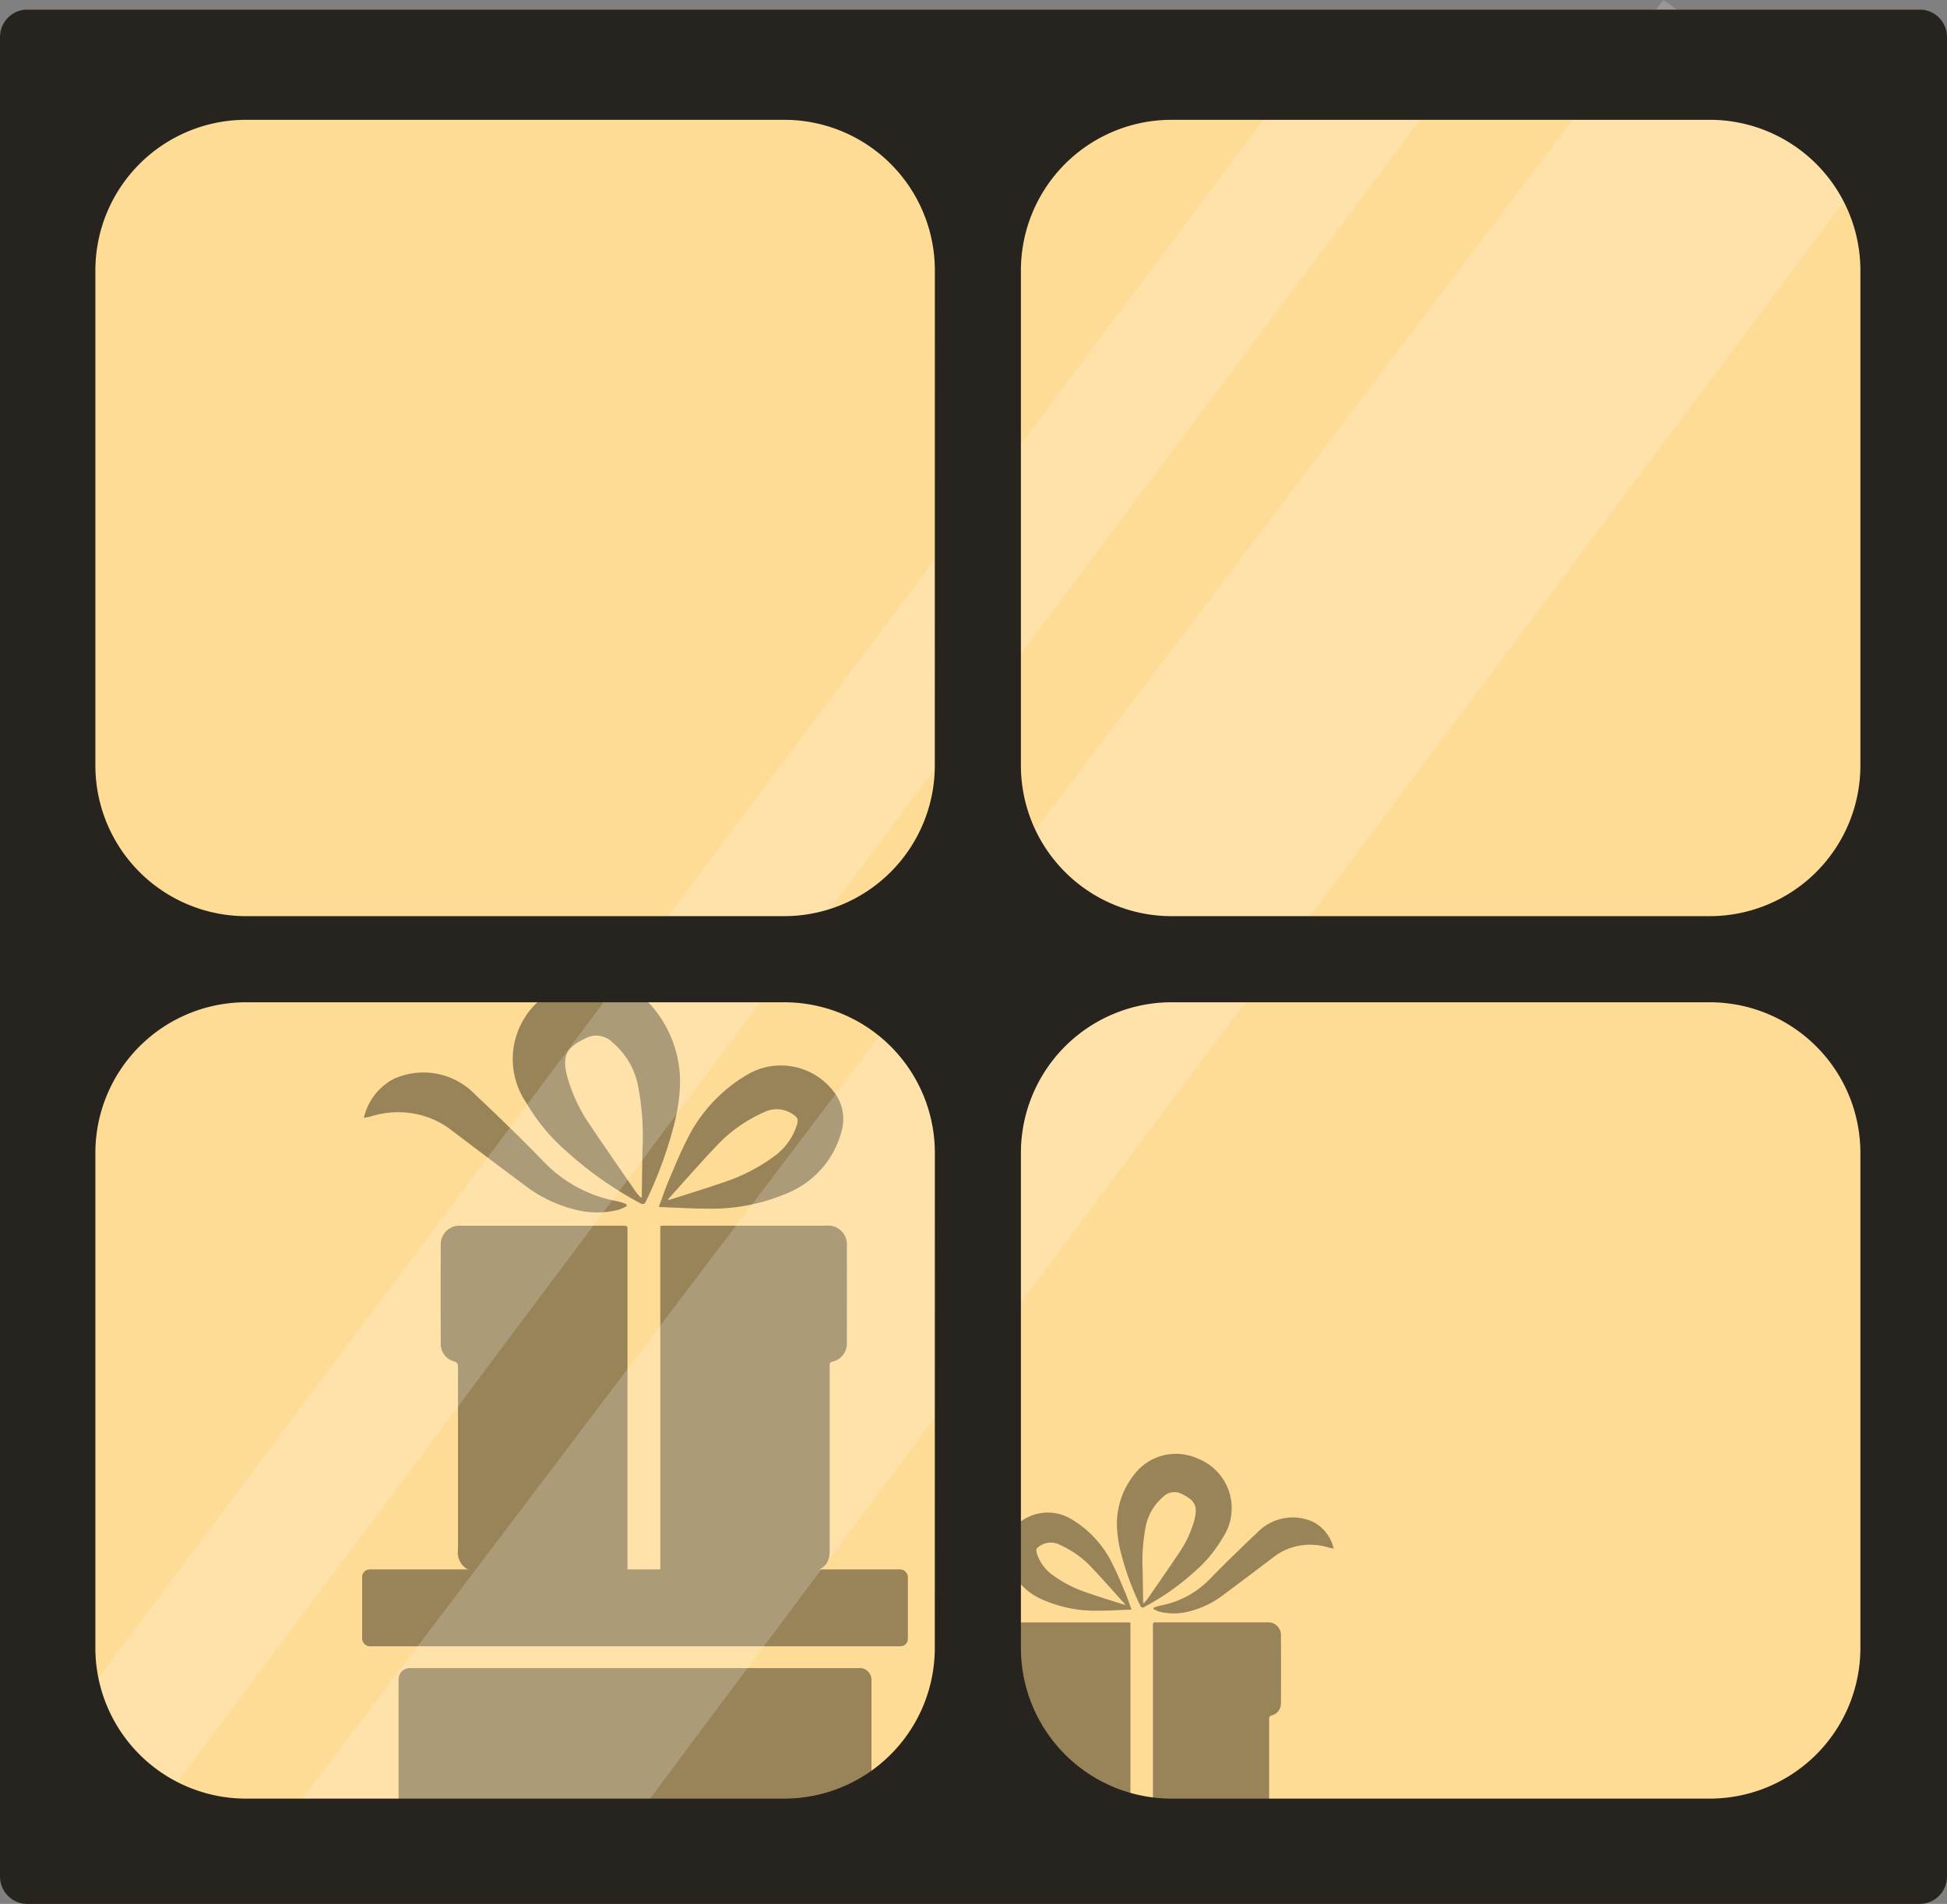 <svg xmlns="http://www.w3.org/2000/svg" xmlns:xlink="http://www.w3.org/1999/xlink" width="92.172" height="90.139" viewBox="0 0 92.172 90.139">
  <rect x="0" y="0" width="92.172" height="90.139" fill="#808080" stroke="none"/>
  <defs>
    <clipPath id="clip-path">
      <rect id="Rectangle_469" data-name="Rectangle 469" width="91" height="90" transform="translate(0.953 0.031)" fill="#fff" stroke="#707070" stroke-width="1"/>
    </clipPath>
  </defs>
  <g id="Composant_1_8" data-name="Composant 1 8" transform="translate(0 0)">
    <rect id="Rectangle_68" data-name="Rectangle 68" width="92.172" height="89.687" rx="1.376" transform="translate(0 0.452)" fill="#ffdc96"/>
    <g id="Groupe_de_masques_22" data-name="Groupe de masques 22" clip-path="url(#clip-path)">
      <g id="Groupe_114" data-name="Groupe 114" transform="translate(17.144 46.38)" opacity="0.4">
        <g id="Groupe_112" data-name="Groupe 112" transform="translate(0.08)">
          <path id="Tracé_901" data-name="Tracé 901" d="M1469.768,542.346v-16.36c.075-.006.142-.014.209-.014q3.821,0,7.644,0a.893.893,0,0,1,.978.982q.006,2.273,0,4.545a.872.872,0,0,1-.683.91c-.155.044-.13.143-.13.247q0,4.3,0,8.6a2.416,2.416,0,0,1-.014.36.887.887,0,0,1-.777.724,1.851,1.851,0,0,1-.19.007h-7.036Z" transform="translate(-1455.733 -514.323)"/>
          <path id="Tracé_902" data-name="Tracé 902" d="M1467.568,542.346h-6.988a.91.91,0,0,1-1.04-1.034q0-4.317,0-8.632c0-.161-.029-.241-.205-.288a.851.851,0,0,1-.611-.83c-.006-1.572-.008-3.144,0-4.716a.881.881,0,0,1,.935-.873c.976,0,1.952,0,2.928,0h4.716c.261,0,.261,0,.261.252v16.122Z" transform="translate(-1455.082 -514.322)"/>
          <path id="Tracé_903" data-name="Tracé 903" d="M1470.264,518.591a8.653,8.653,0,0,1-.236,1.691,19.266,19.266,0,0,1-1.369,3.793c-.07.153-.138.178-.286.1a17.424,17.424,0,0,1-3.443-2.418,9.143,9.143,0,0,1-1.939-2.325,3.676,3.676,0,0,1,1.736-5.52,3.62,3.62,0,0,1,4.351,1.117A5.474,5.474,0,0,1,1470.264,518.591Zm-1.864,5.319.055-.019c0-.068,0-.136,0-.205.011-.691.021-1.382.034-2.072a12.454,12.454,0,0,0-.2-2.927,3.575,3.575,0,0,0-1.216-2.116,1.074,1.074,0,0,0-1.164-.253c-1.006.456-1.25.833-.984,1.862a7.555,7.555,0,0,0,1.078,2.293c.7,1.053,1.429,2.091,2.148,3.134C1468.223,523.715,1468.316,523.809,1468.4,523.91Z" transform="translate(-1455.296 -513.593)"/>
          <path id="Tracé_904" data-name="Tracé 904" d="M1469.69,524.613c.166-.448.3-.844.458-1.227.271-.641.536-1.287.85-1.908a7.284,7.284,0,0,1,2.96-3.177,3.138,3.138,0,0,1,4.013.847,2.081,2.081,0,0,1,.385,1.834,4.373,4.373,0,0,1-2.642,3,9.038,9.038,0,0,1-3.728.709C1471.239,524.69,1470.493,524.641,1469.69,524.613Zm.437-.332c.052-.01.082-.012.11-.022.843-.271,1.692-.526,2.528-.818a8.494,8.494,0,0,0,2.357-1.206,2.925,2.925,0,0,0,1.1-1.485c.083-.272.055-.373-.185-.528a1.333,1.333,0,0,0-1.355-.1,6.908,6.908,0,0,0-2.12,1.452c-.818.855-1.6,1.748-2.389,2.626A.49.49,0,0,0,1470.127,524.281Z" transform="translate(-1455.728 -513.847)"/>
          <path id="Tracé_905" data-name="Tracé 905" d="M1467.293,524.6a2.957,2.957,0,0,1-.4.171,4.129,4.129,0,0,1-1.939.01,6.511,6.511,0,0,1-2.579-1.247c-1.125-.834-2.241-1.679-3.357-2.524a4.045,4.045,0,0,0-1.526-.742,4.258,4.258,0,0,0-2.318.083,3.148,3.148,0,0,1-.317.06,2.756,2.756,0,0,1,1.417-1.842,3.391,3.391,0,0,1,3.845.735c1.084,1.019,2.154,2.056,3.192,3.123a6.4,6.4,0,0,0,3.52,1.93,4.054,4.054,0,0,1,.456.139Z" transform="translate(-1454.854 -513.869)"/>
        </g>
        <g id="Groupe_113" data-name="Groupe 113" transform="translate(30.315 22.446)">
          <path id="Tracé_906" data-name="Tracé 906" d="M1493.039,557.157V545.94c-.051,0-.1-.009-.143-.009q-2.62,0-5.241,0a.612.612,0,0,0-.67.675q0,1.557,0,3.116a.6.6,0,0,0,.469.624c.106.03.089.1.089.169v5.893a1.653,1.653,0,0,0,.009.248.608.608,0,0,0,.534.5,1.2,1.2,0,0,0,.13,0h4.824Z" transform="translate(-1486.983 -537.944)"/>
          <path id="Tracé_907" data-name="Tracé 907" d="M1494.547,557.157h4.791a.624.624,0,0,0,.713-.71q0-2.959,0-5.918c0-.11.02-.165.14-.2a.582.582,0,0,0,.419-.568q.007-1.616,0-3.233a.6.6,0,0,0-.642-.6c-.669,0-1.338,0-2.007,0h-3.233c-.179,0-.179,0-.179.173v11.054Z" transform="translate(-1487.428 -537.944)"/>
          <path id="Tracé_908" data-name="Tracé 908" d="M1492.739,540.87a5.941,5.941,0,0,0,.162,1.159,13.214,13.214,0,0,0,.939,2.6c.047.105.094.121.2.069a11.941,11.941,0,0,0,2.361-1.657,6.25,6.25,0,0,0,1.329-1.594,2.52,2.52,0,0,0-1.19-3.784,2.481,2.481,0,0,0-2.982.766A3.746,3.746,0,0,0,1492.739,540.87Zm1.278,3.647-.038-.012c0-.047,0-.094,0-.141-.008-.473-.014-.948-.023-1.421a8.547,8.547,0,0,1,.138-2.006,2.445,2.445,0,0,1,.834-1.45.735.735,0,0,1,.8-.174c.691.312.857.571.675,1.277a5.152,5.152,0,0,1-.739,1.573c-.482.722-.979,1.433-1.473,2.148C1494.137,544.383,1494.074,544.448,1494.017,544.517Z" transform="translate(-1487.322 -537.444)"/>
          <path id="Tracé_909" data-name="Tracé 909" d="M1493.1,545c-.114-.307-.2-.579-.314-.841-.185-.439-.368-.883-.583-1.308a4.987,4.987,0,0,0-2.029-2.178,2.152,2.152,0,0,0-2.752.581,1.426,1.426,0,0,0-.263,1.257,3,3,0,0,0,1.812,2.053,6.188,6.188,0,0,0,2.555.487C1492.034,545.052,1492.546,545.018,1493.1,545Zm-.3-.228c-.036-.007-.057-.008-.075-.014-.579-.186-1.16-.36-1.733-.562a5.815,5.815,0,0,1-1.617-.826,2,2,0,0,1-.754-1.018c-.057-.186-.039-.255.127-.361a.914.914,0,0,1,.93-.07,4.727,4.727,0,0,1,1.453,1c.561.585,1.094,1.2,1.638,1.8A.435.435,0,0,1,1492.8,544.771Z" transform="translate(-1486.99 -537.619)"/>
          <path id="Tracé_910" data-name="Tracé 910" d="M1494.581,544.993a2.251,2.251,0,0,0,.276.118,2.823,2.823,0,0,0,1.33.007,4.438,4.438,0,0,0,1.768-.854c.772-.571,1.537-1.151,2.3-1.731a2.784,2.784,0,0,1,1.046-.508,2.927,2.927,0,0,1,1.589.056,2.005,2.005,0,0,0,.217.041,1.894,1.894,0,0,0-.972-1.263,2.328,2.328,0,0,0-2.637.5c-.742.7-1.476,1.41-2.188,2.141a4.389,4.389,0,0,1-2.413,1.324,2.546,2.546,0,0,0-.313.1Z" transform="translate(-1487.43 -537.633)"/>
        </g>
        <rect id="Rectangle_69" data-name="Rectangle 69" width="25.837" height="3.64" rx="0.355" transform="translate(0 27.924)"/>
        <rect id="Rectangle_70" data-name="Rectangle 70" width="22.387" height="9.019" rx="0.52" transform="translate(1.725 32.595)"/>
      </g>
    </g>
    <path id="Rectangle_29-23" data-name="Rectangle 29-23" d="M1516.077,464.309l10.261,7.252-61.695,82.529-14.889-2.128Z" transform="translate(-1437.33 -464.309)" fill="#fff" opacity="0.187" style="isolation: isolate"/>
    <path id="Rectangle_30-23" data-name="Rectangle 30-23" d="M1500.016,465.216l4.853,3.429-62.563,83.69-4.853-3.429Z" transform="translate(-1436.605 -464.362)" fill="#fff" opacity="0.187" style="isolation: isolate"/>
    <path id="Tracé_911" data-name="Tracé 911" d="M1527.43,464.789h-89.584a1.3,1.3,0,0,0-1.294,1.295v87.1a1.3,1.3,0,0,0,1.294,1.295h89.584a1.3,1.3,0,0,0,1.294-1.295v-87.1A1.3,1.3,0,0,0,1527.43,464.789Zm-46.624,77.57a7.134,7.134,0,0,1-7.133,7.133H1448.2a7.134,7.134,0,0,1-7.133-7.133V518.922a7.134,7.134,0,0,1,7.133-7.133h25.476a7.134,7.134,0,0,1,7.133,7.133Zm0-41.78a7.134,7.134,0,0,1-7.133,7.133H1448.2a7.134,7.134,0,0,1-7.133-7.133V477.142a7.134,7.134,0,0,1,7.133-7.133h25.476a7.134,7.134,0,0,1,7.133,7.133Zm43.818,41.78a7.134,7.134,0,0,1-7.133,7.133h-25.476a7.134,7.134,0,0,1-7.133-7.133V518.922a7.134,7.134,0,0,1,7.133-7.133h25.476a7.134,7.134,0,0,1,7.133,7.133Zm0-41.78a7.134,7.134,0,0,1-7.133,7.133h-25.476a7.134,7.134,0,0,1-7.133-7.133V477.142a7.134,7.134,0,0,1,7.133-7.133h25.476a7.134,7.134,0,0,1,7.133,7.133Z" transform="translate(-1436.552 -464.337)" fill="#27231e"/>
  </g>
</svg>
